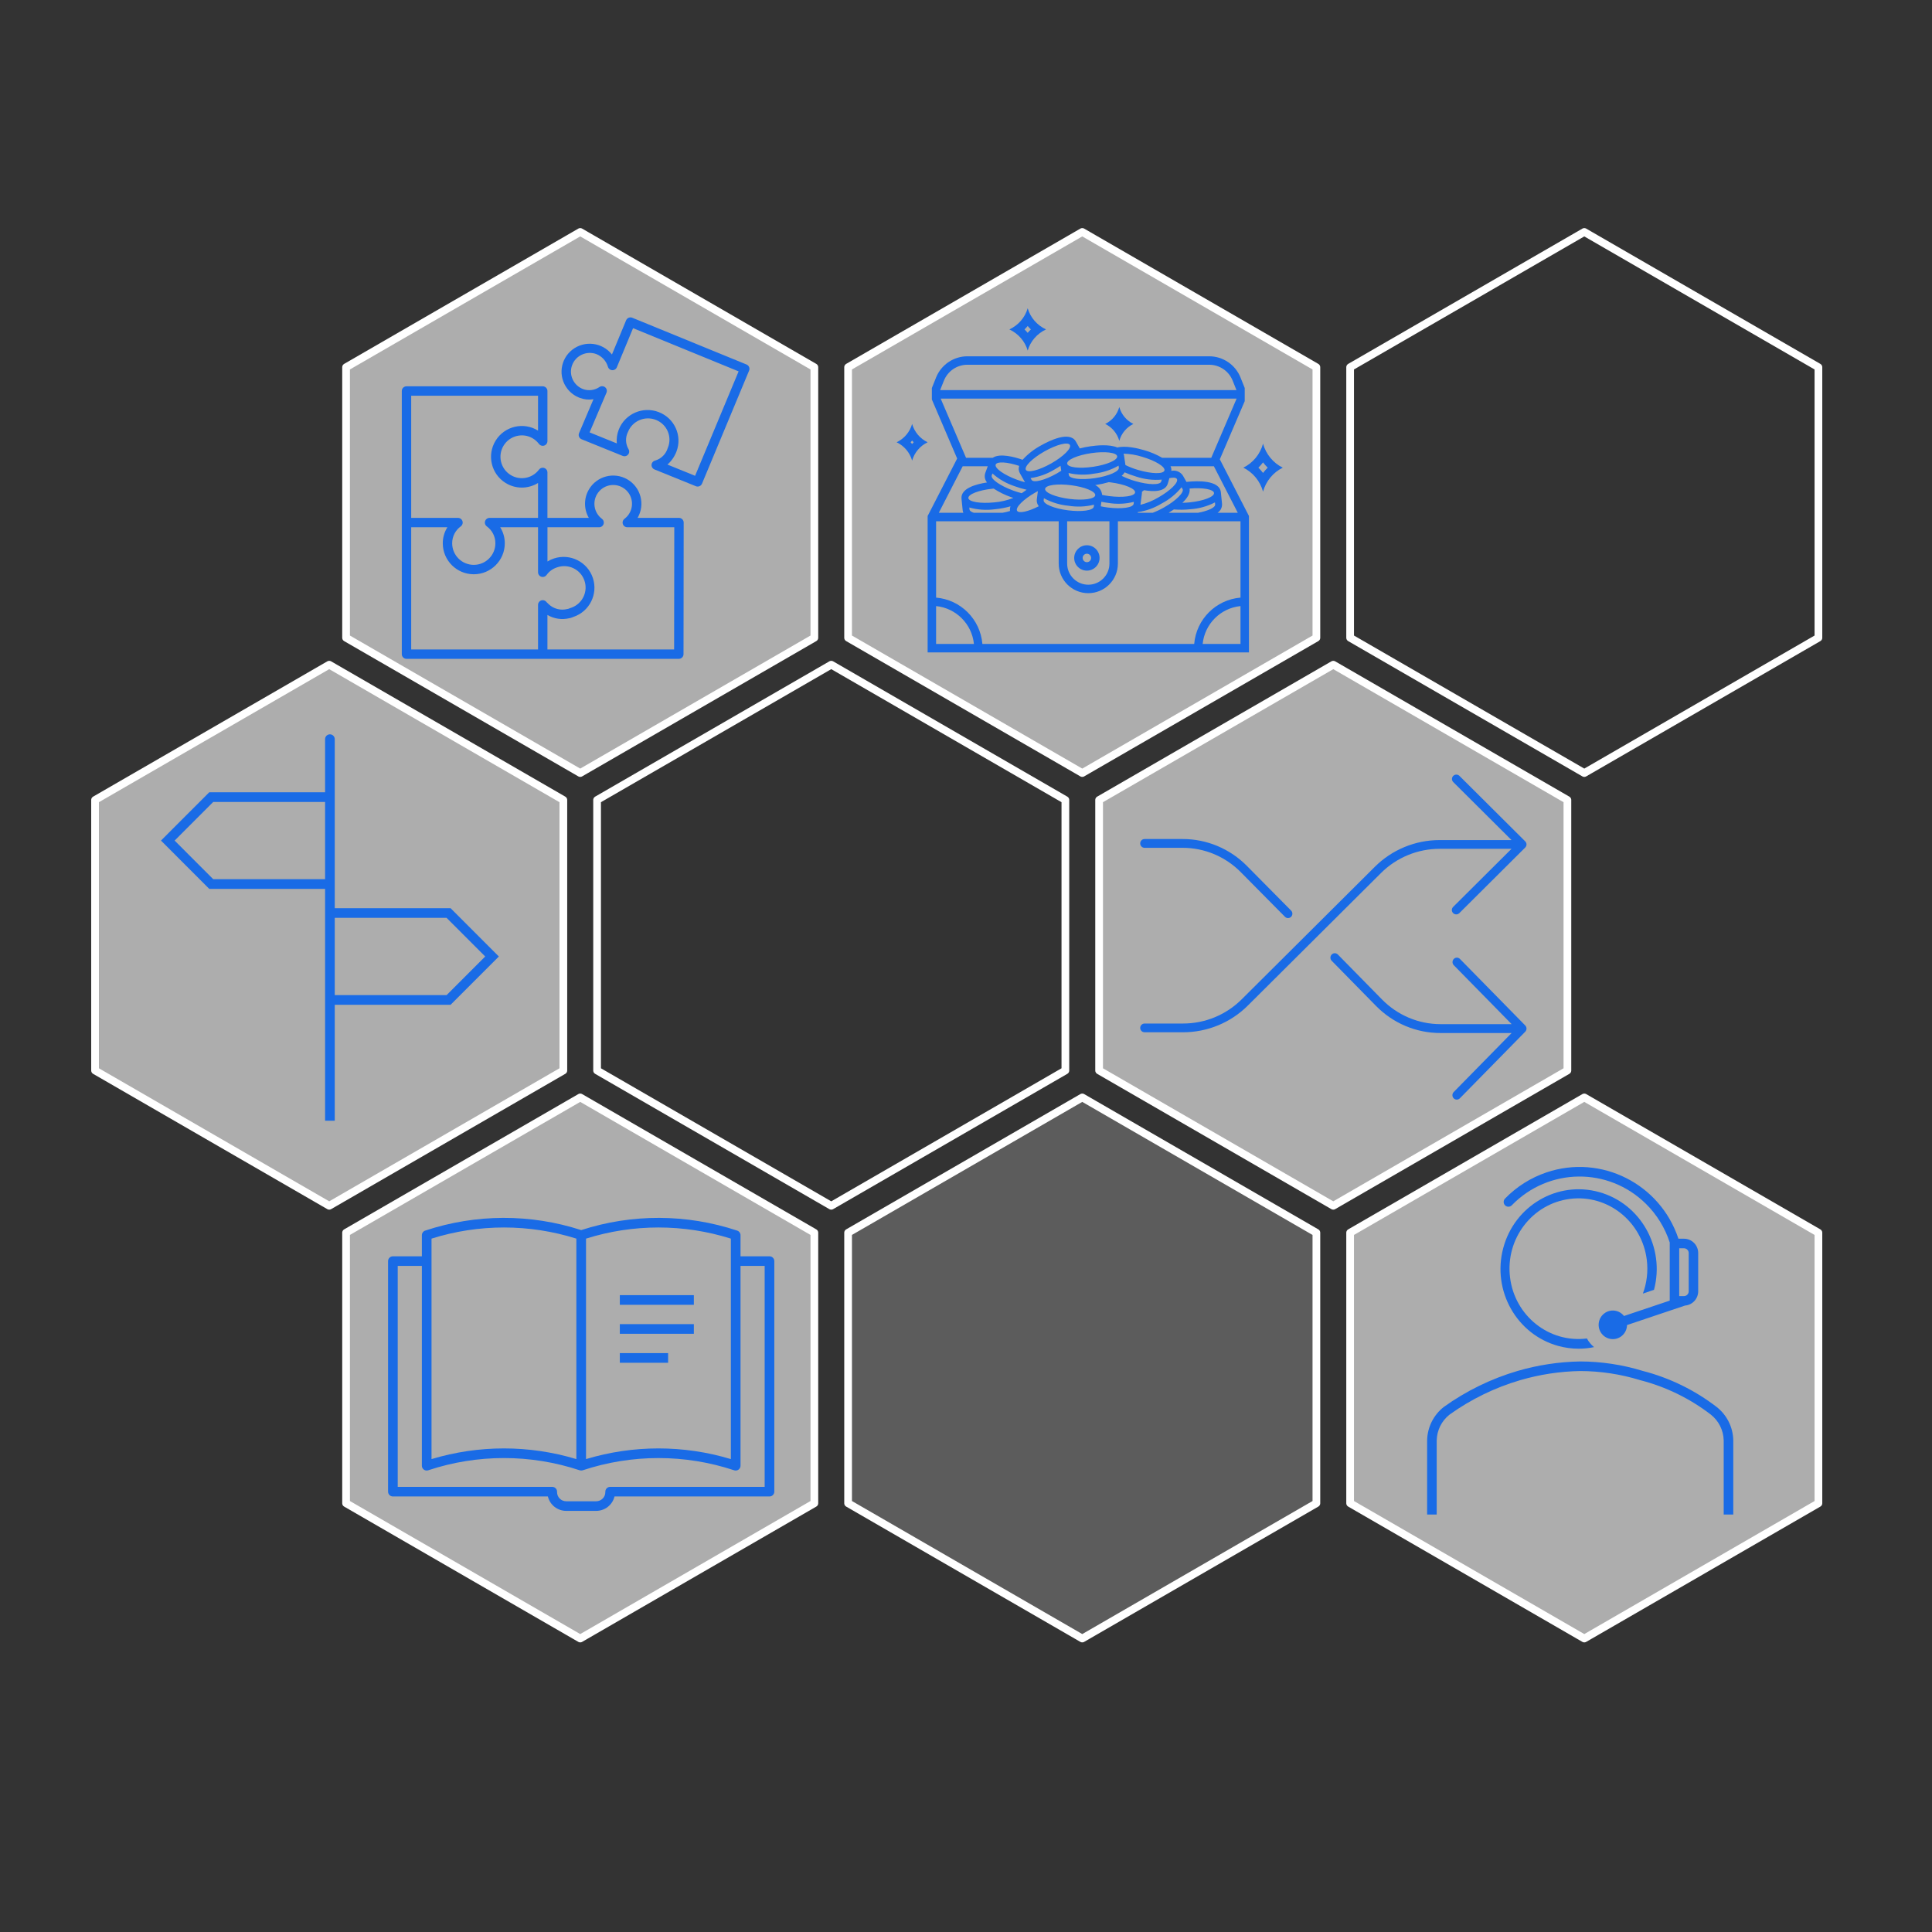 <?xml version="1.0" encoding="UTF-8" standalone="no"?>
<!DOCTYPE svg PUBLIC "-//W3C//DTD SVG 1.1//EN" "http://www.w3.org/Graphics/SVG/1.1/DTD/svg11.dtd">
<svg width="100%" height="100%" viewBox="0 0 500 500" version="1.1" xmlns="http://www.w3.org/2000/svg" xmlns:xlink="http://www.w3.org/1999/xlink" xml:space="preserve" xmlns:serif="http://www.serif.com/" style="fill-rule:evenodd;clip-rule:evenodd;stroke-linecap:round;stroke-linejoin:round;stroke-miterlimit:1.5;">
    <rect x="0" y="0" width="500" height="500" fill="#333333" stroke="none"/>
    <g transform="matrix(1,0,0,1,-510,0)">
        <g id="index-spot" transform="matrix(0.488,0,0,0.868,510,0)">
            <rect x="0" y="0" width="1024" height="576" style="fill:none;"/>
            <g id="hexagone9" transform="matrix(1.902,0,0,1.07,-1972.96,194.226)">
                <path d="M1479.05,124.281C1500.82,136.827 1522.58,149.394 1544.33,161.975C1544.35,187.101 1544.35,212.235 1544.33,237.361C1522.58,249.941 1500.82,262.509 1479.05,275.055C1457.28,262.509 1435.51,249.941 1413.76,237.361C1413.74,212.235 1413.74,187.101 1413.76,161.975C1435.51,149.394 1457.28,136.827 1479.05,124.281Z" style="fill:white;fill-opacity:0.6;stroke:white;stroke-width:2.15px;"/>
            </g>
            <g id="hexagone8" transform="matrix(1.902,0,0,1.07,-2239.2,194.226)">
                <path d="M1479.05,124.281C1500.82,136.827 1522.58,149.394 1544.33,161.975C1544.35,187.101 1544.35,212.235 1544.33,237.361C1522.58,249.941 1500.82,262.509 1479.05,275.055C1457.28,262.509 1435.51,249.941 1413.76,237.361C1413.74,212.235 1413.74,187.101 1413.76,161.975C1435.51,149.394 1457.28,136.827 1479.05,124.281Z" style="fill:white;fill-opacity:0.2;stroke:white;stroke-width:2.15px;"/>
            </g>
            <g id="hexagone7" transform="matrix(1.902,0,0,1.07,-2505.44,194.226)">
                <path d="M1479.05,124.281C1500.82,136.827 1522.58,149.394 1544.33,161.975C1544.35,187.101 1544.35,212.235 1544.33,237.361C1522.58,249.941 1500.82,262.509 1479.05,275.055C1457.28,262.509 1435.51,249.941 1413.76,237.361C1413.74,212.235 1413.74,187.101 1413.76,161.975C1435.51,149.394 1457.28,136.827 1479.05,124.281Z" style="fill:white;fill-opacity:0.6;stroke:white;stroke-width:2.15px;"/>
            </g>
            <g id="hexagone6" transform="matrix(1.902,0,0,1.07,-2106.08,65.202)">
                <path d="M1479.05,124.281C1500.82,136.827 1522.58,149.394 1544.33,161.975C1544.35,187.101 1544.35,212.235 1544.33,237.361C1522.58,249.941 1500.82,262.509 1479.05,275.055C1457.28,262.509 1435.51,249.941 1413.76,237.361C1413.74,212.235 1413.74,187.101 1413.76,161.975C1435.51,149.394 1457.28,136.827 1479.05,124.281Z" style="fill:white;fill-opacity:0.6;stroke:white;stroke-width:2.15px;"/>
            </g>
            <g id="hexagone5" transform="matrix(1.902,0,0,1.07,-2372.32,65.202)">
                <path d="M1479.05,124.281C1500.82,136.827 1522.58,149.394 1544.33,161.975C1544.35,187.101 1544.35,212.235 1544.33,237.361C1522.58,249.941 1500.82,262.509 1479.05,275.055C1457.28,262.509 1435.51,249.941 1413.76,237.361C1413.74,212.235 1413.74,187.101 1413.76,161.975C1435.51,149.394 1457.28,136.827 1479.05,124.281Z" style="fill:white;fill-opacity:0;stroke:white;stroke-width:2.15px;"/>
            </g>
            <g id="hexagone4" transform="matrix(1.902,0,0,1.07,-2638.56,65.202)">
                <path d="M1479.05,124.281C1500.82,136.827 1522.58,149.394 1544.33,161.975C1544.35,187.101 1544.35,212.235 1544.33,237.361C1522.58,249.941 1500.82,262.509 1479.05,275.055C1457.28,262.509 1435.51,249.941 1413.76,237.361C1413.74,212.235 1413.74,187.101 1413.76,161.975C1435.51,149.394 1457.28,136.827 1479.05,124.281Z" style="fill:white;fill-opacity:0.6;stroke:white;stroke-width:2.15px;"/>
            </g>
            <g id="hexagone3" transform="matrix(1.902,0,0,1.07,-1972.96,-63.822)">
                <path d="M1479.05,124.281C1500.82,136.827 1522.58,149.394 1544.33,161.975C1544.35,187.101 1544.35,212.235 1544.33,237.361C1522.58,249.941 1500.82,262.509 1479.05,275.055C1457.28,262.509 1435.51,249.941 1413.76,237.361C1413.74,212.235 1413.74,187.101 1413.76,161.975C1435.51,149.394 1457.28,136.827 1479.05,124.281Z" style="fill:white;fill-opacity:0;stroke:white;stroke-width:2.15px;"/>
            </g>
            <g id="hexagone2" transform="matrix(1.902,0,0,1.07,-2239.2,-63.822)">
                <path d="M1479.05,124.281C1500.82,136.827 1522.58,149.394 1544.33,161.975C1544.35,187.101 1544.35,212.235 1544.33,237.361C1522.58,249.941 1500.82,262.509 1479.05,275.055C1457.28,262.509 1435.51,249.941 1413.76,237.361C1413.74,212.235 1413.74,187.101 1413.76,161.975C1435.51,149.394 1457.28,136.827 1479.05,124.281Z" style="fill:white;fill-opacity:0.6;stroke:white;stroke-width:2.15px;"/>
            </g>
            <g id="hexagone1" transform="matrix(1.902,0,0,1.07,-2505.44,-63.822)">
                <path d="M1479.05,124.281C1500.82,136.827 1522.58,149.394 1544.33,161.975C1544.35,187.101 1544.35,212.235 1544.33,237.361C1522.58,249.941 1500.82,262.509 1479.05,275.055C1457.28,262.509 1435.51,249.941 1413.76,237.361C1413.74,212.235 1413.74,187.101 1413.76,161.975C1435.51,149.394 1457.28,136.827 1479.05,124.281Z" style="fill:white;fill-opacity:0.6;stroke:white;stroke-width:2.15px;"/>
            </g>
            <g id="_02-06-langage" serif:id="02-06-langage" transform="matrix(1.311,0,0,0.737,759.363,357.438)">
                <g transform="matrix(2.58,0,0,2.58,-1.92,-75.762)">
                    <path d="M23.757,52.865C24.567,52.865 25.376,52.782 26.17,52.619C25.714,52.245 25.334,51.784 25.051,51.262C19.128,52.012 13.731,47.72 12.997,41.676C12.262,35.631 16.467,30.124 22.39,29.374C28.313,28.624 33.71,32.916 34.445,38.96C34.661,40.74 34.449,42.547 33.826,44.225L35.572,43.63C37.338,36.967 33.477,30.104 26.948,28.302C20.419,26.499 13.694,30.44 11.928,37.103C10.162,43.766 14.023,50.629 20.552,52.431C21.597,52.72 22.675,52.866 23.757,52.865Z" style="fill:rgb(25,107,230);"/>
                </g>
                <g transform="matrix(2.58,0,0,2.58,-1.92,64.5)">
                    <path d="M45.404,7.645C41.961,4.995 38.017,3.069 33.809,1.984C30.631,1.009 27.325,0.509 24,0.5C20.683,0.556 17.388,1.054 14.202,1.981C10.046,3.201 6.126,5.114 2.608,7.639C0.995,8.904 0.038,10.827 0,12.876L0,24.5L1.501,24.5L1.501,12.876C1.534,11.294 2.274,9.81 3.518,8.832C6.885,6.42 10.634,4.594 14.609,3.429C17.662,2.538 20.82,2.058 24,2.001C27.181,2.011 30.343,2.491 33.383,3.426C37.4,4.456 41.166,6.289 44.456,8.813C45.713,9.792 46.464,11.284 46.499,12.877L46.499,24.5L48,24.5L48,12.876C47.965,10.831 47.012,8.91 45.404,7.645Z" style="fill:rgb(25,107,230);"/>
                </g>
                <g transform="matrix(2.58,0,0,2.58,-1.92,-89.646)">
                    <path d="M13.282,35.751C19.028,29.837 28.441,29.739 34.307,35.532C36.016,37.22 37.296,39.298 38.038,41.591L38.038,50.707L30.864,53.118C30.105,52.144 28.707,51.975 27.741,52.74C26.775,53.506 26.607,54.916 27.367,55.889C28.126,56.863 29.524,57.032 30.49,56.267C31.017,55.849 31.329,55.215 31.34,54.539L40.441,51.48C41.599,51.39 42.495,50.419 42.5,49.248L42.5,43.249C42.5,42.007 41.501,41 40.269,41L39.401,41C36.535,32.369 27.272,27.714 18.711,30.603C16.256,31.432 14.031,32.836 12.22,34.701C11.928,34.993 11.926,35.468 12.216,35.762C12.505,36.056 12.976,36.058 13.267,35.767C13.272,35.762 13.277,35.756 13.282,35.751ZM41.013,43.249L41.013,49.248C41.013,49.662 40.68,49.998 40.269,49.998L39.525,49.998L39.525,42.5L40.269,42.5C40.68,42.5 41.013,42.835 41.013,43.249Z" style="fill:rgb(25,107,230);"/>
                </g>
            </g>
            <g id="_02-05-position" serif:id="02-05-position" transform="matrix(1.707,0,0,0.96,205.802,363.117)">
                <g transform="matrix(2,0,0,2,0,-41)">
                    <rect x="36" y="32.5" width="11.5" height="1.5" style="fill:rgb(25,107,230);"/>
                </g>
                <g transform="matrix(2,0,0,2,0,-23)">
                    <rect x="36" y="28" width="11.5" height="1.5" style="fill:rgb(25,107,230);"/>
                </g>
                <g transform="matrix(2,0,0,2,0,-5)">
                    <rect x="36" y="23.5" width="7.5" height="1.5" style="fill:rgb(25,107,230);"/>
                </g>
                <g transform="matrix(2,0,0,2,0,-2.32)">
                    <path d="M59.25,7.127L54.75,7.127L54.75,3.845C54.75,3.527 54.547,3.243 54.244,3.14C46.38,0.529 37.881,0.5 30,3.058C22.119,0.5 13.62,0.528 5.756,3.139C5.453,3.242 5.25,3.526 5.25,3.845L5.25,7.127L0.75,7.127C0.336,7.127 0,7.461 0,7.873L0,43.676C0,44.088 0.336,44.422 0.75,44.422L24.825,44.422C25.14,45.734 26.319,46.66 27.675,46.66L32.325,46.66C33.681,46.66 34.86,45.734 35.175,44.422L59.25,44.422C59.664,44.422 60,44.088 60,43.676L60,7.873C60,7.461 59.664,7.127 59.25,7.127ZM53.25,4.382L53.25,38.619C45.915,36.408 38.085,36.408 30.75,38.619L30.75,4.382C38.071,2.075 45.929,2.075 53.25,4.382ZM6.75,4.382C14.071,2.075 21.929,2.075 29.25,4.382L29.25,38.619C21.915,36.408 14.085,36.408 6.75,38.619L6.75,4.382ZM58.5,42.93L34.5,42.93C34.086,42.93 33.75,43.264 33.75,43.676L33.75,43.751C33.75,44.534 33.112,45.168 32.325,45.168L27.675,45.168C26.888,45.168 26.25,44.534 26.25,43.751L26.25,43.676C26.25,43.264 25.914,42.93 25.5,42.93L1.5,42.93L1.5,8.619L5.25,8.619L5.25,39.648C5.25,40.06 5.586,40.394 6,40.395C6.083,40.395 6.165,40.381 6.244,40.354C13.875,37.823 22.125,37.823 29.756,40.354C29.769,40.357 29.781,40.359 29.794,40.36C29.849,40.376 29.906,40.386 29.964,40.388C29.976,40.388 29.988,40.394 30,40.394C30.012,40.394 30.019,40.391 30.028,40.39C30.085,40.388 30.141,40.38 30.197,40.365C30.208,40.365 30.221,40.36 30.234,40.356L30.244,40.356C37.875,37.825 46.125,37.825 53.756,40.356C53.835,40.382 53.917,40.395 54,40.394C54.414,40.394 54.75,40.06 54.75,39.648L54.75,8.619L58.5,8.619L58.5,42.93Z" style="fill:rgb(25,107,230);"/>
                </g>
            </g>
            <g id="_02-04-cross" serif:id="02-04-cross" transform="matrix(1.552,0,0,0.873,613.994,230.081)">
                <g transform="matrix(2,0,0,2,-6,-22.131)">
                    <path d="M18.417,50.977L41.123,28.388C43.789,25.721 47.415,24.227 51.195,24.237L63.423,24.237C63.427,24.237 63.43,24.24 63.43,24.244C63.43,24.246 63.429,24.248 63.428,24.249L53.474,34.152C53.176,34.438 53.168,34.911 53.456,35.207C53.744,35.503 54.218,35.511 54.516,35.225C54.522,35.219 54.528,35.213 54.534,35.207L65.78,24.018C66.073,23.727 66.073,23.255 65.78,22.963L54.534,11.775C54.237,11.488 53.762,11.497 53.474,11.793C53.194,12.082 53.194,12.54 53.474,12.829L63.428,22.732C63.431,22.735 63.431,22.74 63.428,22.743C63.426,22.744 63.425,22.745 63.423,22.745L51.195,22.745C47.017,22.733 43.009,24.385 40.063,27.333L17.356,49.922C14.691,52.589 11.064,54.084 7.284,54.073L0.75,54.073C0.336,54.073 0,54.407 0,54.819C0,55.231 0.336,55.565 0.75,55.565L7.284,55.565C11.462,55.577 15.471,53.925 18.417,50.977Z" style="fill:rgb(25,107,230);"/>
                </g>
                <g transform="matrix(2,0,0,2,-6,-38.869)">
                    <path d="M0.743,32.435L7.22,32.435C10.967,32.425 14.561,33.929 17.203,36.612L24.741,44.224C25.036,44.512 25.506,44.503 25.791,44.205C26.07,43.914 26.07,43.453 25.791,43.162L18.254,35.551C15.334,32.585 11.361,30.923 7.22,30.934L0.743,30.934C0.333,30.934 0,31.27 0,31.685C0,32.099 0.333,32.435 0.743,32.435Z" style="fill:rgb(25,107,230);"/>
                </g>
                <g transform="matrix(2,0,0,2,-6,62)">
                    <path d="M54.62,0.97C54.324,0.68 53.853,0.688 53.568,0.989C53.289,1.282 53.289,1.748 53.568,2.041L63.447,12.099C63.45,12.102 63.45,12.107 63.447,12.11C63.446,12.111 63.444,12.112 63.442,12.112L51.306,12.112C47.557,12.112 43.96,10.595 41.309,7.896L33.761,0.213C33.465,-0.078 32.994,-0.07 32.709,0.231C32.43,0.525 32.43,0.99 32.709,1.284L40.257,8.967C43.18,11.961 47.159,13.639 51.306,13.627L63.442,13.627C63.446,13.627 63.449,13.631 63.449,13.635C63.449,13.637 63.448,13.639 63.447,13.64L53.568,23.698C53.272,23.988 53.264,24.468 53.55,24.769C53.835,25.07 54.306,25.078 54.602,24.787C54.608,24.781 54.614,24.775 54.62,24.769L65.782,13.405C66.073,13.109 66.073,12.63 65.782,12.334L54.62,0.97Z" style="fill:rgb(25,107,230);"/>
                </g>
            </g>
            <g id="_02-03-mode" serif:id="02-03-mode" transform="matrix(3.413,0,0,1.92,85.373,218.942)">
                <path d="M52.5,34.5L45,27L27,27L27,0.75C27,0.336 26.664,0 26.25,0C25.836,0 25.5,0.336 25.5,0.75L25.5,9L7.5,9L0,16.5L7.5,24L25.5,24L25.5,60L27,60L27,42L45,42L52.5,34.5ZM8.121,22.5L2.121,16.5L8.121,10.5L25.5,10.5L25.5,22.5L8.121,22.5ZM27,40.5L27,28.5L44.379,28.5L50.379,34.5L44.379,40.5L27,40.5Z" style="fill:rgb(25,107,230);"/>
            </g>
            <g id="_02-02-valeur" serif:id="02-02-valeur" transform="matrix(1.824,0,0,1.026,491.01,90.907)">
                <g transform="matrix(1.639,0,0,1.639,-8.5,-21.951)">
                    <path d="M2.75,34.5C2.344,35.928 1.342,37.112 0,37.75C1.342,38.388 2.344,39.572 2.75,41C3.156,39.572 4.158,38.388 5.5,37.75C4.158,37.112 3.156,35.928 2.75,34.5ZM2.75,38.052C2.661,37.948 2.569,37.847 2.474,37.75C2.569,37.653 2.661,37.552 2.75,37.448C2.839,37.552 2.931,37.653 3.026,37.75C2.931,37.847 2.839,37.948 2.75,38.052Z" style="fill:rgb(25,107,230);"/>
                </g>
                <g transform="matrix(1.639,0,0,1.639,-8.5,-7.197)">
                    <path d="M65,29C64.483,30.867 63.208,32.415 61.5,33.25C63.208,34.085 64.483,35.633 65,37.5C65.517,35.633 66.792,34.085 68.5,33.25C66.792,32.415 65.517,30.867 65,29ZM65,34.188C64.748,33.854 64.471,33.54 64.172,33.25C64.471,32.96 64.748,32.646 65,32.312C65.252,32.646 65.529,32.96 65.828,33.25C65.529,33.54 65.252,33.854 65,34.188Z" style="fill:rgb(25,107,230);"/>
                </g>
                <g transform="matrix(1.639,0,0,1.639,-8.5,-32.607)">
                    <path d="M39.5,44C39.869,42.682 40.78,41.589 42,41C40.78,40.411 39.869,39.318 39.5,38C39.131,39.318 38.22,40.411 37,41C38.22,41.589 39.131,42.682 39.5,44Z" style="fill:rgb(25,107,230);"/>
                </g>
                <g transform="matrix(1.639,0,0,1.639,-8.5,-87.525)">
                    <path d="M23.25,61.5C23.73,59.853 24.914,58.487 26.5,57.75C24.914,57.013 23.73,55.647 23.25,54C22.77,55.647 21.586,57.013 20,57.75C21.586,58.487 22.77,59.853 23.25,61.5ZM23.25,57.142C23.427,57.355 23.617,57.558 23.817,57.75C23.617,57.942 23.427,58.145 23.25,58.358C23.073,58.145 22.883,57.942 22.683,57.75C22.883,57.558 23.073,57.355 23.25,57.142Z" style="fill:rgb(25,107,230);"/>
                </g>
                <g transform="matrix(1.639,0,0,1.639,-8.5,14.115)">
                    <path d="M61.692,8.591L61.749,8.458L61.749,6.121L61.009,4.272C60.097,1.994 57.891,0.5 55.438,0.5L12.562,0.5C10.109,0.5 7.902,1.994 6.991,4.272L6.249,6.129L6.249,8.157L6.434,8.591L10.737,18.63L5.5,28.818L5.5,53L62.5,53L62.5,28.818L57.331,18.767L61.692,8.591ZM8.384,4.829C9.063,3.116 10.72,1.994 12.562,2L55.438,2C57.28,1.994 58.937,3.116 59.616,4.829L60.284,6.5L7.716,6.5L8.384,4.829ZM7.813,8L60.313,8L55.813,18.5L47.115,18.5C46.103,17.915 45.022,17.459 43.897,17.143C42.776,16.814 40.617,16.299 39.154,16.67C37.76,16.072 35.503,16.29 34.332,16.463C33.711,16.554 33.095,16.679 32.487,16.837L31.795,15.614C30.708,13.694 27.118,15.453 25.626,16.298C24.396,16.956 23.288,17.818 22.347,18.848C20.917,18.349 18.313,17.637 17.038,18.5L12.313,18.5L7.813,8ZM51.966,23.95C54.317,23.747 56.236,24.087 56.302,24.736C56.37,25.408 54.428,26.155 51.965,26.404C51.521,26.449 51.097,26.469 50.69,26.477C51.515,25.704 52.119,24.817 51.966,23.95ZM56.471,26.407L56.507,26.764C56.563,27.314 55.269,27.914 53.446,28.25L48.373,28.25C48.343,28.241 48.308,28.233 48.279,28.223C48.55,28.064 48.86,27.872 49.185,27.654C50.151,27.734 51.123,27.723 52.088,27.62C53.617,27.52 55.108,27.107 56.471,26.407ZM47.425,27.305C46.783,27.671 46.113,27.987 45.421,28.25L42.809,28.25L42.745,28.138C44.262,27.922 45.718,27.397 47.024,26.595C48.383,25.888 49.582,24.909 50.547,23.72L50.724,24.032C51.057,24.619 49.58,26.085 47.425,27.305ZM20.117,27.93C19.677,28.062 19.229,28.169 18.777,28.25L13.704,28.25C13.24,28.106 12.956,27.908 12.931,27.666L12.895,27.309C14.37,27.723 15.915,27.828 17.432,27.62C18.369,27.531 19.295,27.357 20.2,27.102C20.106,27.367 20.078,27.651 20.117,27.93ZM17.309,26.404C14.846,26.653 12.794,26.31 12.726,25.639C12.658,24.967 14.6,24.22 17.063,23.971C17.115,23.966 17.164,23.963 17.215,23.959C18.162,24.573 19.177,25.075 20.241,25.452C20.38,25.502 20.536,25.557 20.705,25.614C19.618,26.044 18.474,26.311 17.309,26.404ZM20.662,24.304C18.337,23.452 16.641,22.247 16.873,21.613L16.997,21.277C18.143,22.293 19.486,23.062 20.942,23.538C21.633,23.792 22.341,24.001 23.059,24.162C22.778,24.347 22.483,24.554 22.193,24.775C21.675,24.645 21.164,24.487 20.662,24.304ZM21.866,21.237L22.769,22.832C22.32,22.714 21.848,22.568 21.363,22.39C19.038,21.539 17.342,20.334 17.574,19.7C17.791,19.109 19.609,19.223 21.74,19.932C21.595,20.366 21.641,20.84 21.866,21.237ZM30.552,21.552L30.5,21.198C31.992,21.543 33.54,21.578 35.046,21.301C36.569,21.131 38.04,20.65 39.369,19.888L39.422,20.243C39.52,20.911 37.615,21.745 35.165,22.107C32.716,22.469 30.651,22.22 30.552,21.552ZM35.234,25.144C35.148,25.814 33.088,26.101 30.632,25.785C28.176,25.47 26.255,24.671 26.342,24.001C26.428,23.332 28.488,23.045 30.944,23.36C33.399,23.676 35.32,24.475 35.234,25.144ZM34.868,20.091C32.418,20.453 30.353,20.204 30.254,19.537C30.156,18.869 32.061,18.034 34.511,17.672C36.96,17.31 39.025,17.559 39.124,18.227C39.222,18.895 37.317,19.729 34.868,20.091ZM27.433,19.49C25.279,20.71 23.262,21.222 22.93,20.635C22.597,20.047 24.074,18.582 26.228,17.362C28.382,16.142 30.399,15.629 30.731,16.217C31.064,16.804 29.587,18.27 27.433,19.49ZM24.665,24.615C24.797,24.54 24.926,24.477 25.057,24.408L24.869,25.866C24.813,26.304 24.939,26.746 25.219,27.088C23.324,28.051 21.665,28.416 21.366,27.888C21.033,27.301 22.51,25.835 24.665,24.615ZM23.934,22.408L23.757,22.096C25.274,21.88 26.73,21.355 28.035,20.553C28.326,20.389 28.689,20.169 29.074,19.916L29.204,20.79C28.958,20.95 28.709,21.109 28.437,21.263C26.283,22.483 24.266,22.995 23.934,22.408ZM26.127,25.667C27.471,26.403 28.951,26.857 30.476,26.998C31.988,27.247 33.534,27.183 35.02,26.81L34.974,27.165C34.888,27.835 32.828,28.122 30.372,27.807C27.917,27.491 25.996,26.692 26.082,26.022L26.127,25.667ZM30.25,29.75L37.75,29.75L37.75,37.25C37.75,39.321 36.071,41 34,41C31.929,41 30.25,39.321 30.25,37.25L30.25,29.75ZM37.439,27.309C37.012,27.254 36.601,27.184 36.215,27.103L36.319,26.296C36.779,26.389 37.206,26.457 37.543,26.5C39.054,26.749 40.601,26.685 42.087,26.312L42.041,26.668C41.955,27.337 39.895,27.624 37.439,27.309ZM37.699,25.288C37.262,25.232 36.844,25.159 36.45,25.076C36.385,24.314 35.912,23.647 35.214,23.334C35.256,23.328 35.304,23.322 35.344,23.317C36.116,23.204 36.879,23.038 37.628,22.819C37.754,22.832 37.882,22.846 38.01,22.863C40.466,23.178 42.387,23.977 42.301,24.647C42.215,25.316 40.154,25.603 37.699,25.288ZM42.289,22.617C41.475,22.384 40.684,22.077 39.926,21.701C40.135,21.526 40.31,21.314 40.444,21.077C41.118,21.375 41.811,21.629 42.519,21.836C43.972,22.319 45.51,22.499 47.036,22.364L46.935,22.708C46.744,23.356 44.664,23.315 42.289,22.617ZM40.258,17.767C41.376,17.797 42.485,17.982 43.552,18.316C45.928,19.014 47.699,20.105 47.509,20.753C47.319,21.401 45.239,21.36 42.863,20.662C42.082,20.437 41.321,20.144 40.59,19.788L40.333,18.048C40.317,17.952 40.291,17.858 40.258,17.767L40.258,17.767ZM46.421,25.532C45.433,26.117 44.365,26.556 43.251,26.834L43.254,26.824L43.514,24.803C43.523,24.709 43.524,24.614 43.517,24.52C43.637,24.428 43.761,24.337 43.89,24.244C45.638,24.539 47.673,24.533 48.108,23.053L48.386,22.107C49.076,21.96 49.57,21.995 49.72,22.259C50.053,22.846 48.576,24.312 46.421,25.532ZM11.719,20L16.162,20L15.725,21.193C15.527,21.768 15.645,22.404 16.036,22.87C14.137,23.157 11.321,23.896 11.51,25.762L11.715,27.789C11.733,27.948 11.774,28.103 11.838,28.25L7.479,28.25L11.719,20ZM7,51.5L7,44.788C10.546,45.149 13.351,47.954 13.712,51.5L7,51.5ZM61,51.5L54.288,51.5C54.649,47.954 57.454,45.149 61,44.788L61,51.5ZM61,43.288C56.627,43.659 53.159,47.127 52.788,51.5L15.212,51.5C14.841,47.127 11.373,43.659 7,43.288L7,29.75L28.75,29.75L28.75,37.25C28.75,40.15 31.101,42.5 34,42.5C36.899,42.5 39.25,40.15 39.25,37.25L39.25,29.75L61,29.75L61,43.288ZM60.521,28.25L56.924,28.25C57.465,27.9 57.771,27.283 57.723,26.641L57.518,24.613C57.296,22.417 53.302,22.582 51.596,22.755C51.543,22.76 51.474,22.77 51.418,22.776L50.784,21.656C50.339,20.978 49.523,20.644 48.731,20.816C48.761,20.524 48.71,20.23 48.583,19.965L48.66,20L56.278,20L60.521,28.25Z" style="fill:rgb(25,107,230);"/>
                </g>
                <g transform="matrix(1.639,0,0,1.639,-8.5,45.262)">
                    <path d="M33.75,19.5C34.993,19.5 36,18.493 36,17.25C36,16.007 34.993,15 33.75,15C32.507,15 31.5,16.007 31.5,17.25C31.5,18.493 32.507,19.5 33.75,19.5ZM33.75,16.5C34.164,16.5 34.5,16.836 34.5,17.25C34.5,17.664 34.164,18 33.75,18C33.336,18 33,17.664 33,17.25C33,16.836 33.336,16.5 33.75,16.5Z" style="fill:rgb(25,107,230);"/>
                </g>
            </g>
            <g id="_00-01-principes" serif:id="00-01-principes" transform="matrix(1.661,0,0,0.934,205.61,93.698)">
                <g transform="matrix(2,0,0,2,3.5,23)">
                    <path d="M44.75,21L38.144,21C39.39,18.849 38.656,16.096 36.505,14.851C34.355,13.605 31.602,14.339 30.356,16.489C29.548,17.884 29.548,19.605 30.356,21L23.75,21L23.75,13.747C23.75,13.333 23.414,12.997 23,12.997C22.764,12.997 22.542,13.108 22.4,13.297C21.268,14.806 19.127,15.113 17.617,13.981C16.108,12.849 15.802,10.708 16.933,9.198C18.065,7.689 20.207,7.382 21.716,8.514C21.975,8.708 22.206,8.939 22.4,9.198C22.649,9.529 23.119,9.597 23.45,9.348C23.639,9.206 23.75,8.984 23.75,8.748L23.75,0.75C23.75,0.336 23.414,0 23,0L1.25,0C0.836,0 0.5,0.336 0.5,0.75L0.5,42.75C0.5,43.164 0.836,43.5 1.25,43.5L44.724,43.5C45.138,43.5 45.474,43.164 45.474,42.75L45.5,21.75C45.5,21.336 45.164,21 44.75,21ZM2,1.5L22.25,1.5L22.25,7.07C19.942,5.64 16.911,6.353 15.482,8.661C14.053,10.969 14.765,14 17.073,15.429C18.659,16.411 20.664,16.411 22.25,15.429L22.25,21L14.511,21C14.097,21 13.761,21.336 13.761,21.75C13.761,21.986 13.872,22.208 14.061,22.35C14.929,22.975 15.443,23.98 15.441,25.05C15.441,26.955 13.896,28.5 11.991,28.5C10.085,28.5 8.541,26.955 8.541,25.05C8.539,23.98 9.053,22.975 9.921,22.35C10.253,22.101 10.32,21.631 10.072,21.3C9.93,21.111 9.708,21 9.471,21L2,21L2,1.5ZM22.25,42L2,42L2,22.5L7.775,22.5C7.295,23.264 7.041,24.148 7.042,25.05C7.042,27.784 9.258,30 11.992,30C14.726,30 16.942,27.784 16.942,25.05C16.944,24.148 16.69,23.264 16.21,22.5L22.25,22.5L22.25,29.68C22.25,30.095 22.585,30.431 23,30.431C23.24,30.431 23.466,30.316 23.607,30.121C24.014,29.549 24.595,29.124 25.262,28.907C27.035,28.264 28.994,29.181 29.637,30.954C30.28,32.727 29.364,34.686 27.591,35.329C27.519,35.355 27.446,35.379 27.373,35.4L27.31,35.426C27.247,35.446 27.183,35.47 27.118,35.5L27.064,35.521C27.02,35.525 26.977,35.533 26.934,35.544C25.874,35.819 24.746,35.53 23.948,34.778C23.904,34.733 23.844,34.673 23.778,34.61C23.723,34.559 23.661,34.502 23.621,34.46C23.48,34.257 23.248,34.136 23,34.136C22.586,34.136 22.25,34.471 22.25,34.886L22.25,42ZM43.974,42L23.75,42L23.75,36.494C24.803,37.115 26.056,37.301 27.244,37.013C27.4,36.993 27.552,36.95 27.694,36.886L27.881,36.811C30.458,35.958 31.857,33.178 31.004,30.6C30.152,28.023 27.371,26.625 24.794,27.477C24.43,27.597 24.082,27.76 23.756,27.961L23.756,22.5L32,22.5C32.414,22.5 32.75,22.164 32.75,21.75C32.75,21.514 32.639,21.292 32.45,21.15C31.124,20.156 30.856,18.276 31.85,16.95C32.844,15.624 34.725,15.356 36.05,16.35C37.376,17.344 37.644,19.224 36.65,20.55C36.479,20.777 36.277,20.979 36.05,21.15C35.719,21.399 35.651,21.869 35.9,22.2C36.042,22.389 36.264,22.5 36.5,22.5L44,22.5L43.974,42Z" style="fill:rgb(25,107,230);"/>
                </g>
                <g transform="matrix(2,0,0,2,3.5,-53.999)">
                    <path d="M55.943,35.423C55.866,35.241 55.719,35.096 55.535,35.02L37.294,27.556C36.909,27.399 36.47,27.581 36.311,27.962C36.311,27.962 36.311,27.962 36.311,27.962L34.047,33.422C32.517,31.479 29.69,31.133 27.731,32.65C25.772,34.168 25.424,36.972 26.953,38.916C27.47,39.572 28.161,40.072 28.949,40.359C29.635,40.612 30.376,40.682 31.098,40.561L28.796,45.973C28.635,46.352 28.814,46.79 29.197,46.95C29.2,46.951 29.203,46.952 29.205,46.953L35.767,49.608C36.152,49.763 36.591,49.579 36.748,49.198C36.836,48.982 36.818,48.738 36.699,48.538C36.192,47.682 36.164,46.628 36.624,45.746C37.333,44.005 39.331,43.164 41.086,43.868C42.841,44.571 43.689,46.552 42.98,48.293C42.97,48.318 42.96,48.342 42.949,48.366C42.663,49.323 41.908,50.071 40.942,50.352C40.539,50.45 40.291,50.854 40.39,51.255C40.448,51.489 40.616,51.681 40.842,51.771L47.442,54.443C47.826,54.601 48.266,54.42 48.425,54.039C48.426,54.039 48.426,54.038 48.426,54.038L55.944,35.992C56.019,35.81 56.019,35.606 55.943,35.423ZM47.321,52.783L42.909,50.991C43.544,50.431 44.034,49.727 44.338,48.939C45.319,46.417 44.053,43.585 41.511,42.612C38.969,41.639 36.113,42.895 35.133,45.417C34.861,46.115 34.755,46.866 34.822,47.611L30.48,45.854L33.175,39.517C33.337,39.137 33.157,38.699 32.774,38.539C32.545,38.444 32.283,38.467 32.074,38.6C31.314,39.127 30.346,39.259 29.472,38.956C27.912,38.385 27.114,36.668 27.69,35.121C28.266,33.574 29.997,32.783 31.557,33.354C32.459,33.715 33.143,34.468 33.412,35.395C33.531,35.79 33.95,36.015 34.348,35.897C34.566,35.832 34.742,35.674 34.829,35.465L37.419,29.219L54.268,36.115L47.321,52.783Z" style="fill:rgb(25,107,230);"/>
                </g>
            </g>
        </g>
    </g>
</svg>
